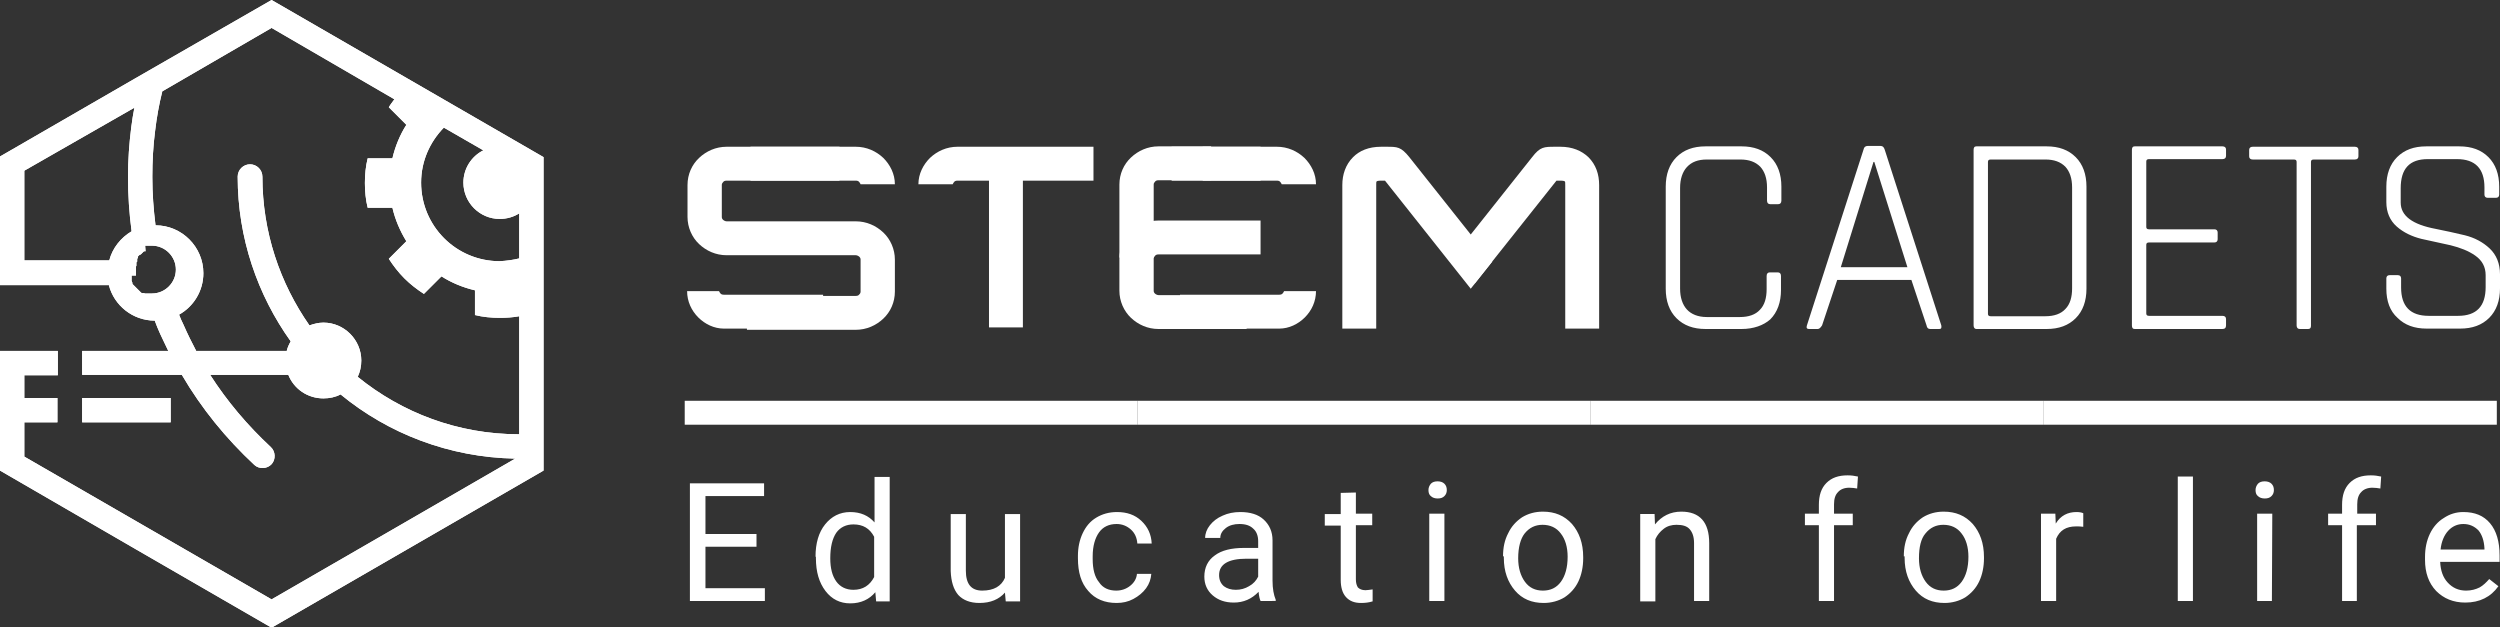 <?xml version="1.0" encoding="utf-8"?>
<!-- Generator: Adobe Illustrator 22.0.1, SVG Export Plug-In . SVG Version: 6.00 Build 0)  -->
<svg version="1.1" id="Layer_1" xmlns="http://www.w3.org/2000/svg" xmlns:xlink="http://www.w3.org/1999/xlink" x="0px" y="0px"
	 viewBox="0 0 626.9 157.3" style="enable-background:new 0 0 626.9 157.3;" xml:space="preserve">
<rect x="0" y="0" width="626.9" height="157.3" fill="#333333" stroke="none"/>
<style type="text/css">
	.st0{fill:#FFFFFF;}
	.st1{clip-path:url(#SVGID_2_);fill:#FFFFFF;}
</style>
<path class="st0" d="M210.5,45.3h-28.3c-0.4,0-0.7,0.1-0.9,0.4c-0.2,0.2-0.3,0.4-0.3,0.7v8c0,0.3,0.1,0.5,0.3,0.7s0.6,0.4,0.9,0.4
	h32.4c2.7,0,5.1,1.1,6.9,2.8c1.8,1.7,2.9,4.2,2.9,6.8v8c0,2.7-1.1,5.1-2.9,6.8c-1.8,1.7-4.2,2.8-6.9,2.8h-27.3v-8.5h27.3
	c0.4,0,0.7-0.1,0.9-0.4c0.2-0.2,0.3-0.4,0.3-0.7v-8c0-0.3-0.1-0.5-0.3-0.7s-0.6-0.4-0.9-0.4h-32.4c-2.7,0-5.1-1.1-6.9-2.8
	c-1.8-1.7-2.9-4.2-2.9-6.8v-8c0-2.7,1.1-5.1,2.9-6.8c1.8-1.7,4.2-2.8,6.9-2.8h28.3L210.5,45.3L210.5,45.3z"/>
<path class="st0" d="M172.3,73c0,2.6,1.1,4.9,2.8,6.6s4,2.8,6.4,2.8h24.9v-8.5h-24.9c-0.4,0-0.7-0.1-0.9-0.4
	c-0.1-0.1-0.2-0.3-0.3-0.5H172.3z"/>
<rect x="248" y="42.5" class="st0" width="8.5" height="39.6"/>
<path class="st0" d="M316.1,45.3h-14.5v-8.5h14.5V45.3z M312.6,82.5h-22.1c-2.7,0-5.1-1.1-6.9-2.8c-1.8-1.7-2.9-4.2-2.9-6.8v-8
	c0-2.7,1.1-5.1,2.9-6.8s4.2-2.8,6.9-2.8h25.6v8.5h-25.6c-0.4,0-0.7,0.1-0.9,0.4c-0.2,0.2-0.3,0.4-0.3,0.7v8c0,0.3,0.1,0.5,0.3,0.7
	c0.2,0.2,0.6,0.4,0.9,0.4h22.1V82.5z"/>
<path class="st0" d="M280.7,64.6V46.3c0-2.7,1.1-5.1,2.9-6.8s4.2-2.8,6.9-2.8h13.2v8.5h-13.2c-0.4,0-0.7,0.1-0.9,0.4
	c-0.2,0.2-0.3,0.4-0.3,0.7v18.3C289.3,64.6,280.7,64.6,280.7,64.6z"/>
<path class="st0" d="M369.8,71.1l20.5-25.8h1c0.7,0,1,0.1,1.1,0.2c0.1,0.1,0.1,0.4,0.1,0.9v36h8.5v-36c0-2.7-0.8-5.1-2.7-7
	c-1.7-1.6-4-2.6-7-2.6h-1.4l0,0c-2.7,0-3.7,0-5.7,2.6l0,0l-19.6,24.7L369.8,71.1z"/>
<path class="st0" d="M374.2,65.6l-20.8-26.2l0,0c-2.1-2.6-3-2.6-5.7-2.6l0,0h-1.4c-3.1,0-5.4,1-7,2.6c-1.9,1.9-2.7,4.4-2.7,7v36h8.5
	v-36c0-0.5,0-0.8,0.1-0.9c0.1-0.1,0.4-0.2,1.1-0.2h1l21.5,27.1L374.2,65.6z"/>
<path class="st0" d="M224.4,46.2c0-2.6-1.2-4.9-2.9-6.6c-1.8-1.7-4.2-2.8-6.9-2.8h-26.4v8.5h26.4c0.4,0,0.7,0.1,0.9,0.4
	c0.1,0.1,0.2,0.3,0.3,0.5C215.8,46.2,224.4,46.2,224.4,46.2z"/>
<path class="st0" d="M230.3,46.2c0-2.6,1.2-4.9,2.9-6.6c1.8-1.7,4.2-2.8,6.9-2.8h34.1v8.5h-34.1c-0.4,0-0.7,0.1-0.9,0.4
	c-0.1,0.1-0.2,0.3-0.3,0.5C238.9,46.2,230.3,46.2,230.3,46.2z"/>
<path class="st0" d="M330,73c0,2.6-1.1,4.9-2.8,6.6c-1.7,1.7-4,2.8-6.4,2.8h-24.9v-8.5h24.9c0.4,0,0.7-0.1,0.9-0.4
	c0.1-0.1,0.2-0.3,0.3-0.5H330z"/>
<path class="st0" d="M330,46.2c0-2.6-1.2-4.9-2.9-6.6c-1.8-1.7-4.2-2.8-6.9-2.8h-26.4v8.5h26.4c0.4,0,0.7,0.1,0.9,0.4
	c0.1,0.1,0.2,0.3,0.3,0.5C321.4,46.2,330,46.2,330,46.2z"/>
<g>
	<g>
		<defs>
			<path id="SVGID_1_" d="M33,58c-0.6-4.5-0.9-9-0.9-13.7c0-4.2,0.3-8.3,0.8-12.3c0.2-1.7,0.5-3.4,0.8-5L6.1,42.8v22.5h21.3
				C28.2,62.2,30.3,59.6,33,58 M130.2,64.8V53.5c-1.4,0.9-3.1,1.4-4.9,1.4c-5,0-9.1-4.1-9.1-9.1c0-3.5,2-6.6,5-8.1l-9.9-5.7
				c-3.5,3.6-5.7,8.4-5.7,13.8c0,10.9,8.8,19.7,19.7,19.7C127,65.4,128.6,65.2,130.2,64.8z M20.6,99.8h22.2v6.1H20.6V99.8z M60.6,88
				h7.3h4c0.2-0.9,0.6-1.7,1-2.4C64.6,74,59.6,59.7,59.6,44.3c0-1.7,1.4-3.1,3.1-3.1s3.1,1.4,3.1,3.1c0,13.9,4.4,26.7,11.8,37.3
				c1.1-0.4,2.3-0.7,3.5-0.7c5.2,0,9.5,4.3,9.5,9.5c0,1.5-0.3,2.8-0.9,4.1c11.1,9,25.1,14.4,40.5,14.4V79.3
				c-1.6,0.3-3.2,0.4-4.9,0.4c-2.1,0-4.2-0.2-6.2-0.7v-6.2c-3-0.7-5.9-1.9-8.4-3.5l-4.4,4.4c-1.7-1.1-3.4-2.4-4.9-3.9
				s-2.8-3.2-3.9-4.9l4.4-4.4c-1.6-2.6-2.8-5.4-3.5-8.4h-6.2c-0.5-2-0.7-4.1-0.7-6.2c0-2.1,0.2-4.2,0.7-6.2h6.2
				c0.7-3,1.9-5.9,3.5-8.4l-4.4-4.4c0.4-0.7,0.9-1.3,1.4-2L68.1,7L40.7,22.9c-0.8,3.2-1.4,6.5-1.8,9.9c-0.5,3.8-0.7,7.7-0.7,11.6
				c0,4.1,0.3,8.1,0.8,12.1c6.6,0,12,5.4,12,12c0,4.5-2.5,8.4-6.1,10.4c0.3,0.8,0.7,1.7,1.1,2.5c1,2.3,2.1,4.5,3.2,6.6H60.6z
				 M33,69.1L33,69.1L33,69.1L33,69.1L33,69.1v0.2l0,0v0.1l0,0v0.1l0,0v0.1v0.1v0.1v0.1l0,0V70l0,0l0,0v0.1l0,0v0.1l0,0v0.1l0,0v0.1
				l0,0v0.1l0,0l0,0l0.1,0.1l0,0v0.1l0,0l0,0l0.1,0.2l0,0V71v0.1v0.1l0,0l0.1,0.1l0,0l0.1,0.1l0.1,0.1l0,0l0.1,0.1l0,0l0.1,0.1l0,0
				l0.1,0.1l0,0l0.1,0.1l0,0L34,72l0,0l0.1,0.1l0,0l0.1,0.1l0,0l0.1,0.1l0,0l0.1,0.1l0,0l0,0l0.1,0.1l0,0l0.1,0.1l0,0l0.1,0.1l0,0
				l0.1,0.1l0,0l0.1,0.1l0,0L35,73l0,0l0.1,0.1l0,0l0.1,0.1l0.1,0.1l0.1,0.1l0,0c0.1,0,0.1,0.1,0.2,0.1l0,0h0.1h0.1h0.1H36h0.1l0,0
				c0.1,0,0.2,0.1,0.2,0.1l0,0l0,0h0.1l0,0h0.1l0,0h0.1l0,0h0.1l0,0l0,0h0.1h0.1l0,0H37l0,0h0.1l0,0h0.1h0.1h0.1l0,0h0.1l0,0h0.1
				l0,0h0.1l0,0h0.1l0,0l0,0h0.1H38l0,0h0.1c3.3,0,6-2.7,6-6s-2.7-6-6-6h-0.2l0,0h-0.1l0,0h-0.1l0,0h-0.1l0,0h-0.1l0,0h-0.1l0,0
				h-0.1l0,0h-0.1l0,0h-0.1l0,0H37l0,0h-0.1h-0.1l0,0l0,0h-0.1h-0.1l0,0l0,0h-0.1l0,0h-0.1l0,0l0.1,1.4h-0.1l0,0h-0.1l0,0h-0.1l0,0
				h-0.1l0,0L36,63.1l0,0l-0.1,0.1l0,0l0,0l-0.1,0.1l0,0l-0.1,0.1l0,0l0,0l-0.1,0.1l0,0l-0.1,0.1l0,0l-0.1,0.1l0,0l0,0l-0.1,0.1l0,0
				L35,63.9l0,0L34.9,64l0,0l-0.1,0.1l0,0l0,0l-0.1,0.1l0,0l-0.1,0.1l0,0v0.1v0.1v0.1l0,0l-0.1,0.1l0,0v0.1l0,0l-0.1,0.1l0,0V65v0.1
				v0.1v0.1v0.1v0.1v0.1l0,0l-0.1,0.1l0,0l-0.1,0.1l0,0v0.1l0,0V66l0,0l0,0v0.1l0,0v0.1l0,0v0.1l0,0l0,0v0.1v0.1l0,0l0,0v0.1l0,0
				c0,0.1-0.1,0.2-0.1,0.2l0,0v0.1l0,0V67l0,0l0,0v0.1v0.1l0,0v0.1l0,0v0.1l0,0l0,0v0.2v1.5H33z M20.6,88h21.6
				c-0.7-1.4-1.3-2.8-2-4.2c-0.5-1.1-1-2.3-1.4-3.4c-5.5,0-10.2-3.8-11.5-8.9c-8.4,0-16.4,0-27.4,0V39.3L34,19.6l0,0L68.1,0
				l34.1,19.7l0,0l34.1,19.7V118l-34.1,19.7l0,0l-34.1,19.7L34,137.7l0,0L0,118V88h14.5v6.1H6.1v5.7h8.3v6.1H6.1v8.6l31,17.9l0,0
				l31,17.9l31-17.9l0,0l30.1-17.4c-16.6-0.3-31.9-6.3-43.8-16.1c-1.3,0.7-2.8,1-4.3,1c-4,0-7.4-2.4-8.8-5.9h-4.4h-7.3h-7.9
				c4.3,6.7,9.4,12.7,15.2,18.1c1.2,1.1,1.3,3.1,0.2,4.3c-1.1,1.2-3.1,1.3-4.3,0.2C56.7,110,50.5,102.4,45.6,94h-25L20.6,88L20.6,88
				z"/>
		</defs>
		<use xlink:href="#SVGID_1_"  style="overflow:visible;fill:#FFFFFF;"/>
		<clipPath id="SVGID_2_">
			<use xlink:href="#SVGID_1_"  style="overflow:visible;"/>
		</clipPath>
		<rect class="st1" width="136.3" height="157.3"/>
	</g>
</g>
<rect x="171.7" y="100.5" class="st0" width="113.6" height="6"/>
<rect x="285.3" y="100.5" class="st0" width="113.6" height="6"/>
<rect x="398.9" y="100.5" class="st0" width="113.6" height="6"/>
<rect x="512.5" y="100.5" class="st0" width="113.6" height="6"/>
<path class="st0" d="M598.4,72.4v-2.6c0-0.5,0.3-0.8,0.8-0.8h2.1c0.5,0,0.8,0.3,0.8,0.8v2.3c0,4.7,2.3,7.1,6.9,7.1h7.4
	c4.6,0,6.9-2.4,6.9-7.2v-3c0-2.1-0.9-3.7-2.6-4.9c-1.7-1.2-3.8-2-6.2-2.6c-2.4-0.5-4.9-1.1-7.3-1.6c-2.4-0.6-4.5-1.6-6.2-3.1
	s-2.6-3.6-2.6-6.1v-3.9c0-3.1,0.9-5.6,2.7-7.4c1.8-1.8,4.2-2.7,7.3-2.7h8.3c3.1,0,5.5,0.9,7.3,2.7s2.7,4.3,2.7,7.4v2
	c0,0.5-0.3,0.8-0.8,0.8h-2.1c-0.5,0-0.8-0.3-0.8-0.8V47c0-4.7-2.3-7.1-6.9-7.1h-7.3c-4.6,0-6.8,2.4-6.8,7.3v3.6
	c0,3.3,2.9,5.5,8.8,6.6c2.4,0.5,4.9,1,7.3,1.6c2.4,0.6,4.5,1.7,6.2,3.3s2.6,3.8,2.6,6.5v3.5c0,3.1-0.9,5.6-2.7,7.4s-4.2,2.7-7.3,2.7
	h-8.4c-3.1,0-5.5-0.9-7.3-2.7C599.3,78,598.4,75.5,598.4,72.4 M578.8,82.5h-2.1c-0.5,0-0.8-0.3-0.8-0.9v-41c0-0.4-0.2-0.6-0.7-0.6
	h-10.3c-0.6,0-0.9-0.3-0.9-0.8v-1.6c0-0.5,0.3-0.8,0.9-0.8h25.6c0.6,0,0.9,0.3,0.9,0.8v1.6c0,0.5-0.3,0.8-0.9,0.8h-10.3
	c-0.5,0-0.7,0.2-0.7,0.6v41.1C579.5,82.2,579.3,82.5,578.8,82.5z M557.3,82.5h-22c-0.5,0-0.7-0.3-0.7-0.9v-44c0-0.6,0.2-0.9,0.7-0.9
	h22c0.6,0,0.9,0.3,0.9,0.8v1.6c0,0.5-0.3,0.8-0.9,0.8h-18.4c-0.5,0-0.7,0.2-0.7,0.6v16.4c0,0.4,0.2,0.6,0.7,0.6h16.4
	c0.5,0,0.8,0.3,0.8,0.8V60c0,0.5-0.3,0.8-0.8,0.8h-16.4c-0.5,0-0.7,0.2-0.7,0.6v17.2c0,0.4,0.2,0.6,0.7,0.6h18.4
	c0.6,0,0.9,0.3,0.9,0.8v1.6C558.2,82.2,557.9,82.5,557.3,82.5z M494.9,81.6v-44c0-0.6,0.2-0.9,0.7-0.9h17.6c3.1,0,5.5,0.9,7.3,2.7
	s2.7,4.3,2.7,7.4v25.6c0,3.1-0.9,5.6-2.7,7.4s-4.2,2.7-7.3,2.7h-17.6C495.2,82.5,494.9,82.2,494.9,81.6z M499.2,79.3h13.7
	c2.2,0,3.9-0.6,5-1.8c1.2-1.2,1.7-3,1.7-5.2V47c0-2.3-0.6-4-1.7-5.2c-1.2-1.2-2.8-1.8-5-1.8h-13.7c-0.5,0-0.7,0.2-0.7,0.6v38.1
	C498.5,79.1,498.7,79.3,499.2,79.3z M469.8,40.6L461.6,67h16.7L470,40.6H469.8z M455.8,82.5h-2.2c-0.5,0-0.7-0.3-0.5-0.9l14.2-44.1
	c0.1-0.6,0.5-0.9,1-0.9h3.3c0.5,0,0.8,0.3,1,0.9l14.2,44.1c0.1,0.6,0,0.9-0.5,0.9H484c-0.5,0-0.8-0.3-0.9-0.9l-3.8-11.4h-18.6
	l-3.8,11.4C456.5,82.2,456.2,82.5,455.8,82.5z M436.7,82.5h-9c-3.1,0-5.5-0.9-7.3-2.7c-1.8-1.8-2.7-4.3-2.7-7.4V46.8
	c0-3.1,0.9-5.6,2.7-7.4c1.8-1.8,4.2-2.7,7.3-2.7h9c3.1,0,5.5,0.9,7.3,2.7s2.7,4.3,2.7,7.4v3.5c0,0.6-0.3,0.9-0.8,0.9h-2
	c-0.5,0-0.8-0.3-0.8-0.9V47c0-2.3-0.6-4-1.7-5.2c-1.2-1.2-2.8-1.8-5-1.8H428c-2.2,0-3.8,0.6-5,1.9c-1.1,1.2-1.7,3-1.7,5.2v25.3
	c0,2.2,0.6,4,1.7,5.2s2.8,1.9,5,1.9h8.3c2.2,0,3.9-0.6,5-1.8c1.2-1.2,1.7-3,1.7-5.2v-3.3c0-0.6,0.3-0.9,0.8-0.9h2
	c0.5,0,0.8,0.3,0.8,0.9v3.5c0,3.1-0.9,5.6-2.7,7.4C442.2,81.6,439.7,82.5,436.7,82.5z"/>
<path class="st0" d="M617.7,131.4c-1.5,0-2.8,0.6-3.8,1.7c-1,1.1-1.7,2.7-1.9,4.7h11v-0.3c-0.1-1.9-0.6-3.4-1.5-4.5
	C620.5,132,619.3,131.4,617.7,131.4 M618.2,151.1c-3,0-5.4-1-7.3-2.9c-1.9-2-2.8-4.6-2.8-7.8v-0.7c0-2.2,0.4-4.1,1.2-5.8
	s2-3.1,3.5-4c1.5-1,3.1-1.5,4.9-1.5c2.9,0,5.1,0.9,6.7,2.8c1.6,1.9,2.4,4.6,2.4,8.1v1.6h-14.9c0.1,2.2,0.7,3.9,1.9,5.2s2.7,2,4.6,2
	c1.3,0,2.4-0.3,3.4-0.8c0.9-0.5,1.7-1.3,2.4-2.1l2.3,1.8C624.6,149.7,621.8,151.1,618.2,151.1z M587.3,150.7v-19h-3.5v-2.9h3.5v-2.2
	c0-2.4,0.6-4.2,1.9-5.5c1.3-1.3,3-1.9,5.3-1.9c0.9,0,1.7,0.1,2.6,0.3l-0.2,3c-0.6-0.1-1.3-0.2-2-0.2c-1.2,0-2.2,0.4-2.8,1.1
	c-0.7,0.7-1,1.7-1,3.1v2.3h4.7v2.9H591v19H587.3z M565.6,122.9c0-0.6,0.2-1.1,0.6-1.6c0.4-0.4,0.9-0.6,1.7-0.6
	c0.7,0,1.3,0.2,1.7,0.6s0.6,0.9,0.6,1.6c0,0.6-0.2,1.1-0.6,1.5c-0.4,0.4-0.9,0.6-1.7,0.6c-0.7,0-1.3-0.2-1.7-0.6
	C565.8,124.1,565.6,123.6,565.6,122.9z M569.7,150.7H566v-21.9h3.8L569.7,150.7L569.7,150.7z M549.9,150.7h-3.8v-31.2h3.8V150.7z
	 M522.4,132.1c-0.6-0.1-1.2-0.1-1.8-0.1c-2.5,0-4.1,1-5,3.1v15.6h-3.8v-21.9h3.6l0.1,2.5c1.2-2,3-2.9,5.2-2.9c0.7,0,1.3,0.1,1.7,0.3
	V132.1z M481.2,140c0,2.4,0.6,4.4,1.7,5.9s2.6,2.2,4.5,2.2s3.4-0.7,4.5-2.2s1.7-3.6,1.7-6.3c0-2.4-0.6-4.4-1.7-5.8
	c-1.1-1.5-2.7-2.2-4.6-2.2c-1.8,0-3.3,0.7-4.5,2.2C481.7,135.1,481.2,137.2,481.2,140z M477.4,139.5c0-2.2,0.4-4.1,1.3-5.8
	c0.8-1.7,2-3,3.5-4c1.5-0.9,3.2-1.4,5.2-1.4c3,0,5.4,1,7.3,3.1c1.8,2.1,2.8,4.8,2.8,8.3v0.3c0,2.1-0.4,4.1-1.2,5.8
	c-0.8,1.7-2,3-3.5,4c-1.5,0.9-3.3,1.4-5.2,1.4c-3,0-5.4-1-7.2-3.1c-1.8-2.1-2.8-4.8-2.8-8.2v-0.4H477.4z M456.1,150.7v-19h-3.5v-2.9
	h3.5v-2.2c0-2.4,0.6-4.2,1.9-5.5s3-1.9,5.3-1.9c0.9,0,1.7,0.1,2.6,0.3l-0.2,3c-0.6-0.1-1.3-0.2-2-0.2c-1.2,0-2.2,0.4-2.8,1.1
	c-0.7,0.7-1,1.7-1,3.1v2.3h4.7v2.9h-4.7v19H456.1z M414.9,128.8l0.1,2.7c1.7-2.1,3.9-3.2,6.6-3.2c4.6,0,7,2.6,7,7.9v14.5h-3.8v-14.5
	c0-1.6-0.4-2.7-1.1-3.5s-1.8-1.1-3.3-1.1c-1.2,0-2.3,0.3-3.2,1c-0.9,0.7-1.6,1.5-2.1,2.6v15.6h-3.8v-21.9h3.6V128.8z M380.7,140
	c0,2.4,0.6,4.4,1.7,5.9s2.6,2.2,4.5,2.2s3.4-0.7,4.5-2.2s1.7-3.6,1.7-6.3c0-2.4-0.6-4.4-1.7-5.8c-1.1-1.5-2.7-2.2-4.6-2.2
	c-1.8,0-3.3,0.7-4.5,2.2C381.3,135.1,380.7,137.2,380.7,140z M376.9,139.5c0-2.2,0.4-4.1,1.3-5.8c0.8-1.7,2-3,3.5-4
	c1.5-0.9,3.2-1.4,5.2-1.4c3,0,5.4,1,7.3,3.1c1.8,2.1,2.8,4.8,2.8,8.3v0.3c0,2.1-0.4,4.1-1.2,5.8c-0.8,1.7-2,3-3.5,4
	c-1.5,0.9-3.3,1.4-5.2,1.4c-3,0-5.4-1-7.2-3.1c-1.8-2.1-2.8-4.8-2.8-8.2v-0.4H376.9z M358.2,122.9c0-0.6,0.2-1.1,0.6-1.6
	c0.4-0.4,0.9-0.6,1.7-0.6c0.7,0,1.3,0.2,1.7,0.6c0.4,0.4,0.6,0.9,0.6,1.6c0,0.6-0.2,1.1-0.6,1.5s-0.9,0.6-1.7,0.6
	c-0.7,0-1.3-0.2-1.7-0.6C358.4,124.1,358.2,123.6,358.2,122.9z M362.2,150.7h-3.8v-21.9h3.8V150.7z M340,123.5v5.3h4.1v2.9H340v13.6
	c0,0.9,0.2,1.5,0.5,2c0.4,0.4,1,0.7,1.9,0.7c0.4,0,1-0.1,1.8-0.2v3c-1,0.3-1.9,0.4-2.9,0.4c-1.7,0-2.9-0.5-3.8-1.5s-1.3-2.5-1.3-4.3
	v-13.6h-4v-2.9h4v-5.3L340,123.5L340,123.5z M309.9,147.9c1.2,0,2.3-0.3,3.3-0.9c1.1-0.6,1.8-1.4,2.3-2.4v-4.5h-2.9
	c-4.6,0-6.9,1.4-6.9,4.1c0,1.2,0.4,2.1,1.2,2.8C307.7,147.6,308.7,147.9,309.9,147.9z M316.1,150.7c-0.2-0.4-0.4-1.2-0.5-2.3
	c-1.7,1.8-3.8,2.7-6.2,2.7c-2.2,0-3.9-0.6-5.3-1.8s-2.1-2.8-2.1-4.7c0-2.3,0.9-4.1,2.6-5.3c1.7-1.3,4.2-1.9,7.3-1.9h3.6v-1.7
	c0-1.3-0.4-2.4-1.2-3.1c-0.8-0.8-1.9-1.2-3.5-1.2c-1.3,0-2.5,0.3-3.4,1s-1.4,1.5-1.4,2.5h-3.8c0-1.1,0.4-2.2,1.2-3.2
	c0.8-1,1.8-1.8,3.2-2.4c1.3-0.6,2.8-0.9,4.4-0.9c2.5,0,4.5,0.6,5.9,1.9c1.4,1.3,2.2,3,2.2,5.2v10.1c0,2,0.3,3.6,0.8,4.8v0.3
	L316.1,150.7L316.1,150.7z M279.9,148.1c1.3,0,2.5-0.4,3.5-1.2s1.6-1.8,1.7-3h3.6c-0.1,1.3-0.5,2.5-1.3,3.6s-1.9,2-3.2,2.7
	c-1.3,0.7-2.7,1-4.2,1c-3,0-5.4-1-7.1-3c-1.8-2-2.6-4.7-2.6-8.2v-0.6c0-2.1,0.4-4,1.2-5.7c0.8-1.7,1.9-3,3.4-3.9s3.2-1.4,5.2-1.4
	c2.5,0,4.5,0.7,6.1,2.2s2.5,3.4,2.6,5.7h-3.6c-0.1-1.4-0.6-2.6-1.6-3.5s-2.2-1.4-3.6-1.4c-1.9,0-3.4,0.7-4.4,2.1
	c-1,1.4-1.6,3.4-1.6,6v0.7c0,2.5,0.5,4.5,1.6,5.8C276.5,147.4,278,148.1,279.9,148.1z M252,148.6c-1.5,1.7-3.6,2.6-6.4,2.6
	c-2.3,0-4.1-0.7-5.3-2c-1.2-1.4-1.8-3.4-1.9-6v-14.3h3.8v14.2c0,3.3,1.3,5,4.1,5c2.9,0,4.8-1.1,5.7-3.2v-16h3.8v21.9h-3.6L252,148.6
	z M208.2,140c0,2.5,0.5,4.4,1.5,5.8c1,1.4,2.5,2.1,4.3,2.1c2.4,0,4.1-1.1,5.2-3.2v-10.1c-1.1-2.1-2.8-3.1-5.2-3.1
	c-1.8,0-3.3,0.7-4.3,2.1C208.7,135.1,208.2,137.2,208.2,140z M204.5,139.6c0-3.4,0.8-6.1,2.4-8.1c1.6-2,3.7-3.1,6.3-3.1
	s4.6,0.9,6.1,2.6v-11.4h3.8v31.2h-3.4l-0.2-2.3c-1.5,1.8-3.6,2.8-6.3,2.8c-2.5,0-4.6-1-6.2-3.1c-1.6-2.1-2.4-4.8-2.4-8.2v-0.4H204.5
	z M189.7,137.1h-12.8v10.4h14.9v3.2H173v-29.5h18.6v3.2h-14.7v9.5h12.8L189.7,137.1L189.7,137.1z"/>
</svg>
